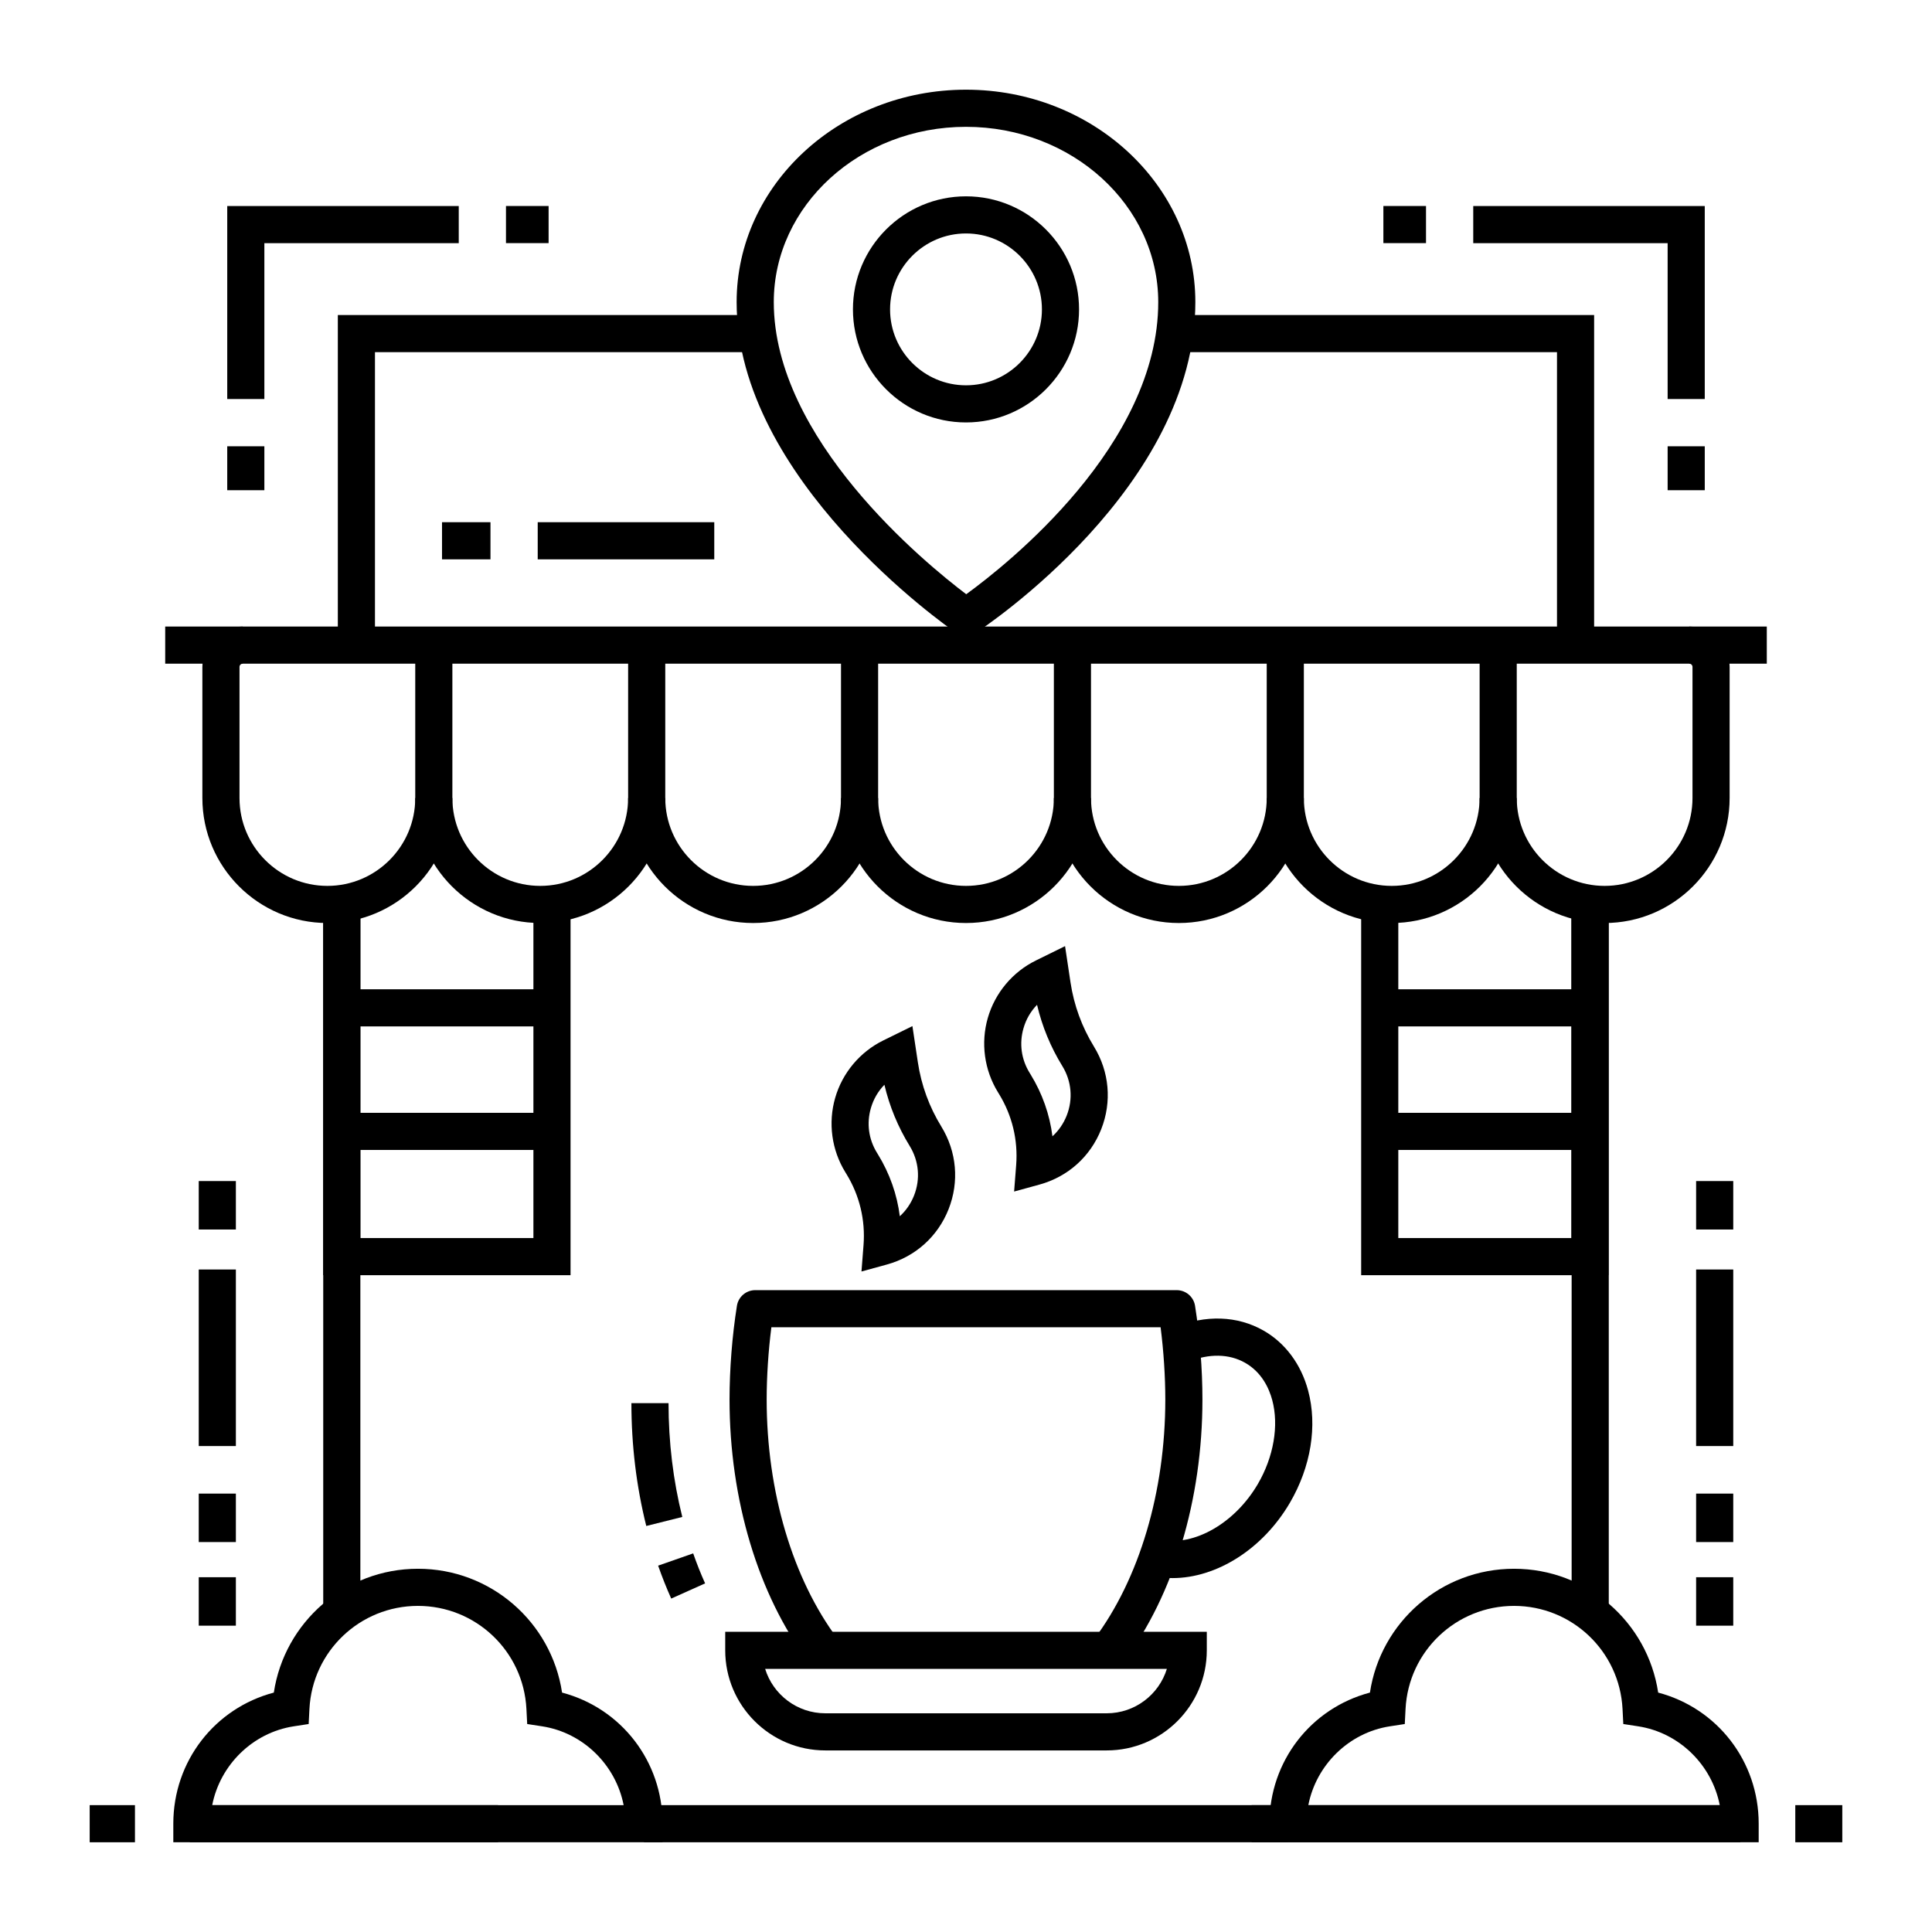 <?xml version="1.0" encoding="UTF-8"?>
<!-- Uploaded to: SVG Repo, www.svgrepo.com, Generator: SVG Repo Mixer Tools -->
<svg fill="#000000" width="800px" height="800px" version="1.1" viewBox="144 144 512 512" xmlns="http://www.w3.org/2000/svg">
 <g>
  <path d="m509.64 406.17h55.941v9.84h-55.941z"/>
  <path d="m509.64 438.91h55.699v9.84h-55.699z"/>
  <path d="m234.58 406.17h55.941v9.84h-55.941z"/>
  <path d="m234.58 438.91h55.699v9.84h-55.699z"/>
  <path d="m399.93 313.46-2.723-1.879c-2.367-1.633-57.992-40.531-57.992-87.523 0-31.039 27.266-56.289 60.785-56.289 33.516 0 60.781 25.25 60.781 56.289 0 48.969-55.715 86.035-58.086 87.59zm0.07-135.85c-28.09 0-50.941 20.836-50.941 46.449 0 36.34 40.059 69.137 51.004 77.418 10.973-7.977 50.883-39.598 50.883-77.418-0.004-25.613-22.855-46.449-50.945-46.449z"/>
  <path d="m243.37 314.95h-9.84v-87.465h111.23v9.84h-101.39z"/>
  <path d="m566.46 314.95h-9.84v-77.625h-101.35v-9.84h111.19z"/>
  <path d="m400 255.95c-16.52 0-29.961-13.441-29.961-29.961-0.004-16.52 13.438-29.961 29.961-29.961 16.52 0 29.961 13.441 29.961 29.961s-13.441 29.961-29.961 29.961zm0-50.082c-11.094 0-20.121 9.027-20.121 20.121-0.004 11.098 9.023 20.121 20.121 20.121 11.094 0 20.121-9.027 20.121-20.121s-9.027-20.121-20.121-20.121z"/>
  <path d="m593.49 480.43h9.84v46.789h-9.84z"/>
  <path d="m593.49 456.99h9.84v12.84h-9.84z"/>
  <path d="m593.49 539.82h9.84v12.84h-9.84z"/>
  <path d="m593.49 561.98h9.84v12.84h-9.84z"/>
  <path d="m196.67 480.43h9.84v46.789h-9.84z"/>
  <path d="m196.67 456.99h9.84v12.84h-9.84z"/>
  <path d="m196.67 539.82h9.84v12.84h-9.84z"/>
  <path d="m196.67 561.98h9.84v12.84h-9.84z"/>
  <path d="m278.09 198.59h11.297v9.84h-11.297z"/>
  <path d="m214.06 249.75h-9.84v-51.152h61.355v9.84h-51.516z"/>
  <path d="m204.22 262.27h9.84v11.641h-9.84z"/>
  <path d="m510.61 198.59h11.297v9.84h-11.297z"/>
  <path d="m595.78 249.75h-9.84v-41.312h-51.516v-9.84h61.355z"/>
  <path d="m585.94 262.27h9.84v11.641h-9.84z"/>
  <path d="m286.5 282.39h46.789v9.84h-46.789z"/>
  <path d="m261.14 282.39h12.84v9.84h-12.84z"/>
  <path d="m400 388.61c-18.266 0-33.125-14.859-33.125-33.125v-40.523h9.84v40.523c0 12.84 10.445 23.285 23.285 23.285s23.285-10.445 23.285-23.285h9.84c0 18.262-14.859 33.125-33.125 33.125z"/>
  <path d="m456.41 388.61c-18.266 0-33.125-14.859-33.125-33.125v-40.523h9.84v40.523c0 12.84 10.445 23.285 23.285 23.285s23.289-10.445 23.289-23.285h9.84c0 18.262-14.859 33.125-33.129 33.125z"/>
  <path d="m512.82 388.61c-18.266 0-33.125-14.859-33.125-33.125v-40.523h9.84v40.523c0 12.84 10.445 23.285 23.285 23.285 12.84 0 23.285-10.445 23.285-23.285h9.84c0.004 18.262-14.859 33.125-33.125 33.125z"/>
  <path d="m569.24 388.61c-18.266 0-33.125-14.859-33.125-33.125v-40.523h9.84v40.523c0 12.84 10.445 23.285 23.285 23.285 12.84 0 23.289-10.445 23.289-23.285v-34.746c0-0.473-0.387-0.859-0.859-0.859v-9.84c5.898 0 10.699 4.801 10.699 10.699v34.746c0 18.262-14.863 33.125-33.129 33.125z"/>
  <path d="m570.26 481.94h-65.535v-98.438h9.84v88.598h45.855v-88.688h9.84z"/>
  <path d="m343.59 388.61c-18.266 0-33.129-14.859-33.129-33.125v-40.523h9.84v40.523c0 12.84 10.445 23.285 23.289 23.285 12.84 0 23.285-10.445 23.285-23.285h9.84c0 18.262-14.859 33.125-33.125 33.125z"/>
  <path d="m287.17 388.61c-18.266 0-33.125-14.859-33.125-33.125v-40.523h9.84v40.523c0 12.84 10.445 23.285 23.285 23.285s23.285-10.445 23.285-23.285h9.84c0 18.262-14.859 33.125-33.125 33.125z"/>
  <path d="m230.76 388.61c-18.266 0-33.129-14.859-33.129-33.125v-34.746c0-5.898 4.801-10.699 10.699-10.699v9.84c-0.473 0-0.859 0.387-0.859 0.859v34.746c0 12.84 10.445 23.285 23.289 23.285 12.84 0 23.285-10.445 23.285-23.285h9.84c0.004 18.262-14.859 33.125-33.125 33.125z"/>
  <path d="m295.2 481.94h-65.539v-98.52h9.84v88.68h45.859v-88.586h9.84z"/>
  <path d="m229.66 383.42h9.84v187.96h-9.84z"/>
  <path d="m560.5 383.42h9.84v187.96h-9.84z"/>
  <path d="m314.67 622.38h170.66v9.84h-170.66z"/>
  <path d="m187.78 310.04h424.44v9.84h-424.44z"/>
  <path d="m619.77 622.38h12.457v9.84h-12.457z"/>
  <path d="m475.7 622.38h129.52v9.84h-129.52z"/>
  <path d="m194.32 622.38h81.672v9.84h-81.672z"/>
  <path d="m167.77 622.38h11.996v9.84h-11.996z"/>
  <path d="m319.59 632.22h-129.66v-4.922c0-16.562 10.992-30.613 26.637-34.746 2.816-18.684 18.91-32.816 38.195-32.816 19.285 0 35.375 14.133 38.191 32.816 15.645 4.133 26.637 18.184 26.637 34.746zm-119.35-9.84h109.03c-2.066-10.602-10.668-19.199-21.602-20.887l-3.957-0.609-0.203-4c-0.785-15.312-13.414-27.305-28.75-27.305-15.336 0-27.965 11.992-28.754 27.305l-0.203 4-3.957 0.609c-10.938 1.688-19.539 10.289-21.605 20.887z"/>
  <path d="m610.07 632.22h-129.66v-4.922c0-16.562 10.996-30.613 26.637-34.746 2.816-18.684 18.91-32.816 38.191-32.816 19.285 0 35.379 14.133 38.195 32.816 15.645 4.133 26.637 18.184 26.637 34.746zm-119.35-9.84h109.03c-2.066-10.602-10.668-19.199-21.602-20.887l-3.957-0.609-0.203-4c-0.785-15.312-13.414-27.305-28.754-27.305-15.336 0-27.965 11.992-28.75 27.305l-0.203 4-3.957 0.609c-10.938 1.688-19.539 10.289-21.605 20.887z"/>
  <path d="m315.27 548.4c-2.613-10.445-3.941-21.395-3.941-32.547h9.84c0 10.344 1.227 20.492 3.644 30.156z"/>
  <path d="m321.88 567.64c-1.254-2.801-2.422-5.738-3.469-8.727l9.289-3.25c0.953 2.727 2.016 5.402 3.16 7.949z"/>
  <path d="m437.29 607.88h-74.574c-14.625 0-26.523-11.898-26.523-26.523v-4.922h127.62v4.922c0.004 14.625-11.895 26.523-26.52 26.523zm-90.516-21.602c2.106 6.805 8.457 11.762 15.941 11.762h74.574c7.484 0 13.84-4.957 15.941-11.762z"/>
  <path d="m441.83 584.31-7.871-5.902c11.984-15.98 18.859-39.133 18.859-63.516 0-6.09-0.445-12.867-1.246-19.148h-103.15c-0.801 6.281-1.246 13.059-1.246 19.148 0 24.383 6.875 47.535 18.859 63.516l-7.871 5.902c-13.234-17.648-20.828-42.949-20.828-69.418 0-8.066 0.695-16.891 1.957-24.84 0.379-2.391 2.438-4.148 4.859-4.148h111.69c2.418 0 4.481 1.758 4.859 4.148 1.262 7.949 1.957 16.773 1.957 24.84 0.004 26.469-7.59 51.77-20.824 69.418z"/>
  <path d="m454.72 562.21c-1.672 0-3.332-0.156-4.961-0.48l1.91-9.652c8.844 1.758 19.641-4.473 25.672-14.801 4.195-7.18 5.621-15.492 3.816-22.234-0.836-3.117-2.758-7.359-7.176-9.879-4.238-2.418-9.598-2.516-15.086-0.266l-3.727-9.105c8.352-3.422 16.766-3.125 23.691 0.828 5.746 3.281 9.938 8.922 11.805 15.879 2.508 9.359 0.75 20.203-4.824 29.742-7.188 12.293-19.441 19.969-31.121 19.969z"/>
  <path d="m412.75 459.77 0.543-6.984c0.52-6.668-1.059-13.203-4.559-18.898l-0.281-0.457c-3.609-5.875-4.586-13.047-2.672-19.676s6.562-12.176 12.754-15.223l7.715-3.797 1.445 9.609c0.914 6.066 3.008 11.793 6.219 17.02 4.082 6.644 4.785 14.617 1.926 21.875s-8.816 12.605-16.336 14.676zm6.078-49.484c-1.672 1.707-2.902 3.816-3.59 6.203-1.164 4.031-0.594 8.219 1.602 11.797l0.281 0.457c3.106 5.055 5.059 10.613 5.789 16.387 1.637-1.488 2.934-3.356 3.777-5.5 1.715-4.348 1.293-9.129-1.156-13.109-3.109-5.062-5.356-10.504-6.703-16.234z"/>
  <path d="m372.3 480.96 0.543-6.984c0.52-6.668-1.059-13.203-4.559-18.898l-0.281-0.457c-3.609-5.875-4.586-13.047-2.672-19.676s6.562-12.176 12.754-15.223l7.715-3.797 1.445 9.609c0.914 6.066 3.008 11.793 6.219 17.02 4.082 6.644 4.785 14.617 1.926 21.875-2.859 7.258-8.816 12.605-16.336 14.676zm6.078-49.488c-1.672 1.707-2.902 3.816-3.59 6.203-1.164 4.031-0.594 8.219 1.602 11.797l0.281 0.457c3.106 5.055 5.059 10.613 5.789 16.387 1.637-1.488 2.934-3.356 3.777-5.5 1.715-4.348 1.293-9.129-1.152-13.109-3.113-5.059-5.359-10.504-6.707-16.234z"/>
 </g>
</svg>